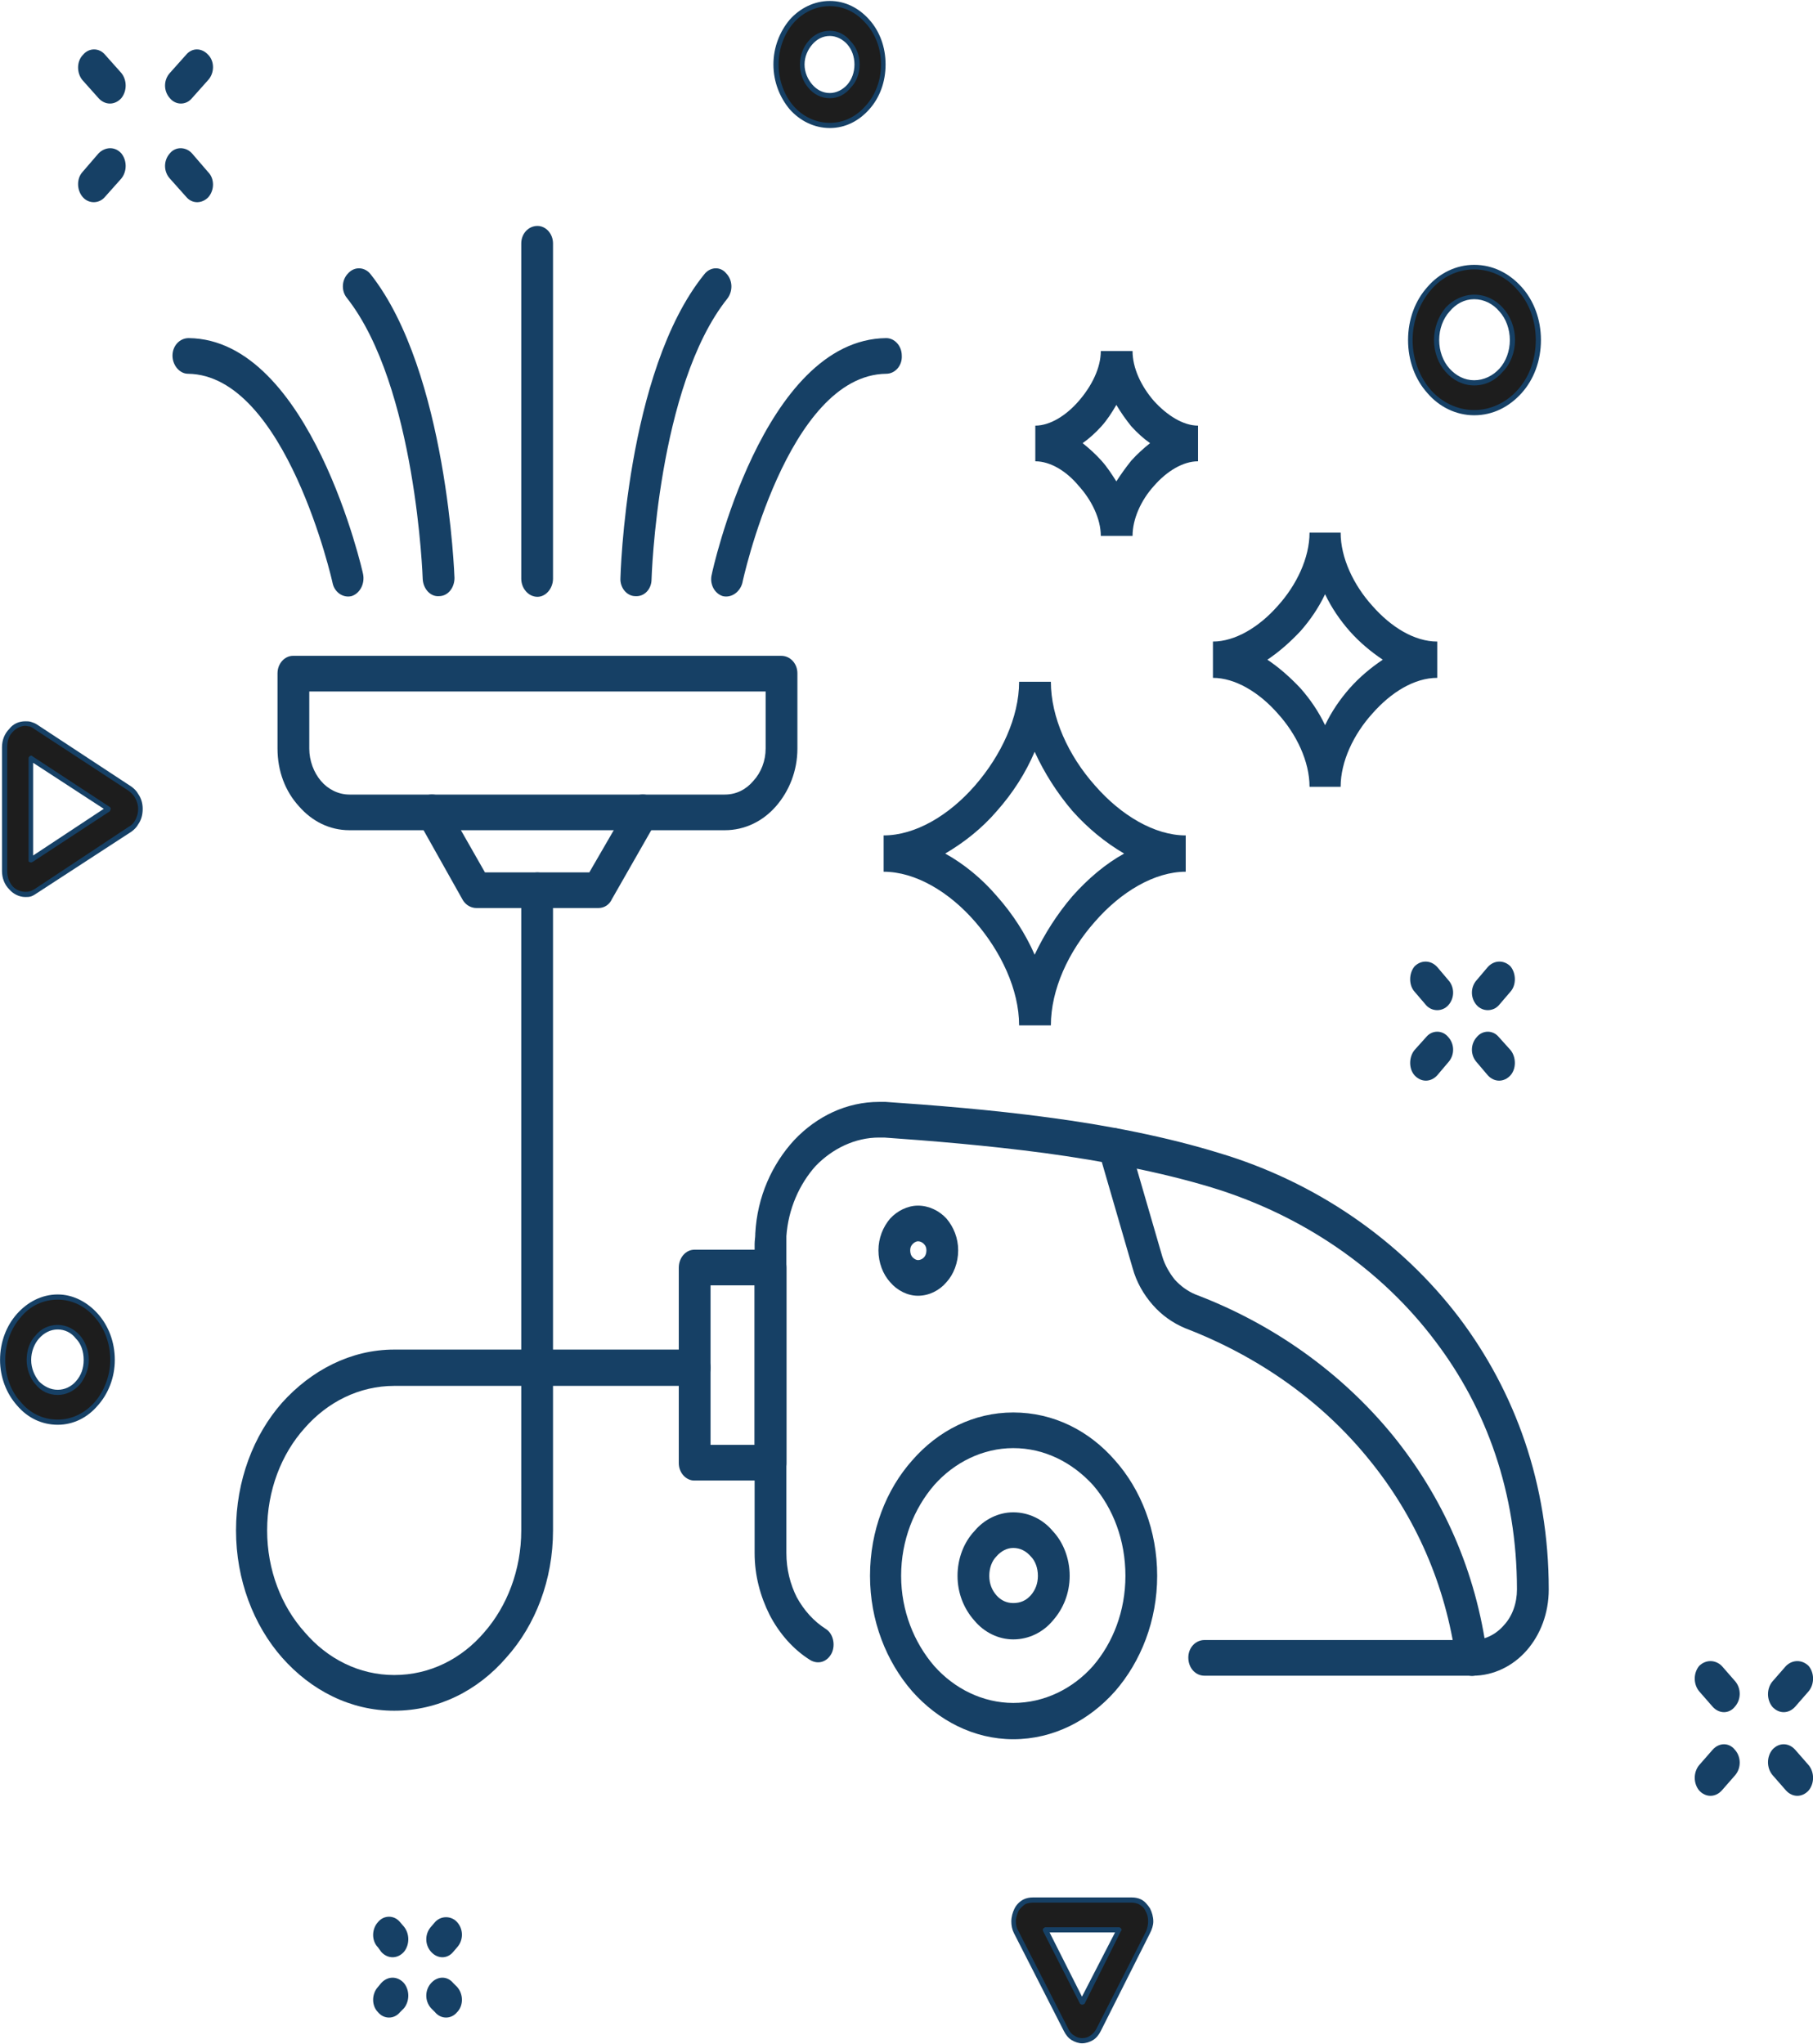 <?xml version="1.0" encoding="utf-8"?>
<!-- Generator: Adobe Illustrator 15.0.0, SVG Export Plug-In . SVG Version: 6.00 Build 0)  -->
<!DOCTYPE svg PUBLIC "-//W3C//DTD SVG 1.1//EN" "http://www.w3.org/Graphics/SVG/1.1/DTD/svg11.dtd">
<svg version="1.1" id="Capa_1" xmlns="http://www.w3.org/2000/svg" xmlns:xlink="http://www.w3.org/1999/xlink" x="0px" y="0px"
	 width="330px" height="372px" viewBox="0 0 330 372" enable-background="new 0 0 330 372" xml:space="preserve">
<g>
	<path fill="#1D1D1D" d="M4.612,131.735c-2.006,0-3.774,1.771-3.774,4.248v22.539c0,2.478,1.769,4.246,3.774,4.246
		c0.591,0,1.299-0.118,1.888-0.589l17.109-11.209c2.596-1.653,2.596-5.783,0-7.433L6.5,132.209
		C5.911,131.854,5.204,131.735,4.612,131.735L4.612,131.735z M5.675,137.99l14.041,9.203l-14.041,9.323V137.99z"/>
	<path fill="#164065" d="M4.612,132.091c-0.825,0-1.771,0.472-2.36,1.179c-0.589,0.589-0.943,1.535-0.943,2.713v22.539
		c0,1.061,0.354,2.004,0.943,2.713c0.589,0.707,1.535,1.061,2.36,1.061c0.236,0,0.591,0,0.827-0.118
		c0.236,0,0.589-0.236,0.825-0.354l17.11-11.327c0.471-0.236,0.825-0.589,1.061-0.945c0.472-0.707,0.709-1.532,0.709-2.359
		c0-0.708-0.238-1.533-0.709-2.242c-0.235-0.354-0.589-0.707-1.061-1.061l-17.11-11.209c-0.236-0.236-0.589-0.354-0.825-0.472
		C5.204,132.209,4.848,132.091,4.612,132.091L4.612,132.091z M1.663,132.681c0.708-0.945,1.771-1.417,2.949-1.417
		c0.354,0,0.709,0,1.063,0.118l0,0c0.354,0.118,0.708,0.236,1.061,0.472l17.228,11.329c0.471,0.354,0.943,0.825,1.181,1.297
		c0.589,0.827,0.825,1.77,0.825,2.713c0,1.063-0.236,2.006-0.825,2.833c-0.238,0.472-0.709,0.943-1.181,1.297L6.736,162.532
		c-0.354,0.236-0.708,0.474-1.061,0.592c-0.354,0.118-0.709,0.118-1.063,0.118c-1.179,0-2.242-0.591-2.949-1.417
		c-0.825-0.825-1.299-2.006-1.299-3.303v-22.539C0.364,134.687,0.838,133.506,1.663,132.681L1.663,132.681z M5.911,137.636
		l14.041,9.203c0.236,0.118,0.236,0.472,0.118,0.592c0,0.118,0,0.118-0.118,0.236L5.911,156.87
		c-0.236,0.118-0.472,0.118-0.708-0.118c0-0.118,0-0.236,0-0.236V137.99c0-0.236,0.236-0.472,0.472-0.472
		C5.793,137.518,5.793,137.518,5.911,137.636L5.911,137.636z M18.891,147.193l-12.862-8.376v16.872L18.891,147.193z"/>
	<path fill="#1D1D1D" d="M10.513,236.043c-5.547,0-10.03,5.073-10.03,11.443c0,6.256,4.483,11.329,10.03,11.329
		c5.427,0,9.91-5.073,9.91-11.329C20.423,241.116,15.939,236.043,10.513,236.043L10.513,236.043z M10.513,241.47
		c2.831,0,5.191,2.716,5.191,6.017c0,3.187-2.36,5.902-5.191,5.902c-2.949,0-5.309-2.716-5.309-5.902
		C5.204,244.186,7.563,241.47,10.513,241.47L10.513,241.47z"/>
	<path fill="#164065" d="M10.513,236.515c-2.713,0-5.073,1.179-6.726,3.188c-1.771,2.004-2.831,4.719-2.831,7.784
		c0,2.951,1.061,5.784,2.831,7.671c1.652,2.008,4.012,3.187,6.726,3.187c2.595,0,4.955-1.179,6.726-3.187
		c1.652-1.887,2.831-4.72,2.831-7.671c0-3.065-1.061-5.78-2.831-7.784C15.468,237.693,13.108,236.515,10.513,236.515L10.513,236.515
		z M3.08,239.112c1.886-2.126,4.484-3.541,7.433-3.541c2.831,0,5.427,1.415,7.315,3.541c1.888,2.122,3.069,5.073,3.069,8.374
		c0,3.187-1.181,6.138-3.069,8.26c-1.888,2.244-4.484,3.541-7.315,3.541c-2.949,0-5.547-1.297-7.433-3.541
		c-1.888-2.122-3.069-5.073-3.069-8.26C0.011,244.186,1.191,241.234,3.08,239.112L3.08,239.112z M10.513,241.116
		c1.535,0,2.949,0.707,4.012,1.887c0.943,1.064,1.65,2.715,1.65,4.483c0,1.654-0.708,3.305-1.65,4.483l0,0
		c-1.063,1.183-2.478,1.891-4.012,1.891c-1.652,0-3.067-0.708-4.012-1.891c-1.061-1.179-1.652-2.829-1.652-4.483
		c0-1.769,0.591-3.419,1.652-4.483C7.446,241.823,8.86,241.116,10.513,241.116L10.513,241.116z M13.815,243.596
		c-0.825-1.064-2.006-1.654-3.303-1.654c-1.299,0-2.478,0.59-3.423,1.654c-0.825,0.943-1.415,2.358-1.415,3.891
		c0,1.536,0.589,2.833,1.415,3.895c0.945,0.946,2.124,1.536,3.423,1.536c1.297,0,2.478-0.59,3.303-1.536l0,0
		c0.945-1.062,1.417-2.358,1.417-3.895C15.232,245.954,14.761,244.539,13.815,243.596L13.815,243.596z"/>
	<path fill="#1D1D1D" d="M268.326,48.552c-6.369,0-11.679,6.016-11.679,13.333c0,7.315,5.31,13.215,11.679,13.215
		c6.492,0,11.684-5.9,11.684-13.215C280.01,54.568,274.818,48.552,268.326,48.552L268.326,48.552z M268.326,54.096
		c3.776,0,6.964,3.423,6.964,7.789c0,4.248-3.188,7.787-6.964,7.787c-3.771,0-6.841-3.539-6.841-7.787
		C261.485,57.519,264.555,54.096,268.326,54.096L268.326,54.096z"/>
	<path fill="#164065" d="M268.326,49.023c-3.064,0-5.897,1.417-7.902,3.776c-2.008,2.36-3.305,5.545-3.305,9.085
		c0,3.539,1.297,6.726,3.305,9.085c2.005,2.242,4.838,3.656,7.902,3.656c3.069,0,5.902-1.415,7.907-3.656
		c2.126-2.36,3.305-5.547,3.305-9.085c0-3.541-1.179-6.726-3.305-9.085C274.229,50.44,271.396,49.023,268.326,49.023L268.326,49.023
		z M259.835,52.208c2.122-2.478,5.19-4.012,8.491-4.012c3.423,0,6.374,1.535,8.614,4.012c2.244,2.478,3.54,5.9,3.54,9.677
		c0,3.774-1.296,7.197-3.54,9.675c-2.24,2.478-5.191,4.012-8.614,4.012c-3.301,0-6.369-1.535-8.491-4.012
		c-2.244-2.478-3.541-5.9-3.541-9.675C256.294,58.108,257.591,54.686,259.835,52.208L259.835,52.208z M268.326,53.625
		c2.126,0,3.895,0.943,5.195,2.36c1.415,1.535,2.24,3.659,2.24,5.9s-0.825,4.366-2.24,5.78c-1.301,1.535-3.069,2.478-5.195,2.478
		c-2.004,0-3.89-0.943-5.19-2.478c-1.297-1.415-2.122-3.539-2.122-5.78s0.825-4.366,2.122-5.9
		C264.437,54.568,266.322,53.625,268.326,53.625L268.326,53.625z M272.933,56.692c-1.184-1.415-2.834-2.242-4.606-2.242
		c-1.768,0-3.301,0.828-4.483,2.242c-1.179,1.299-1.886,3.187-1.886,5.193c0,2.006,0.707,3.892,1.886,5.191
		c1.183,1.299,2.716,2.124,4.483,2.124c1.772,0,3.423-0.825,4.606-2.124c1.179-1.299,1.886-3.185,1.886-5.191
		C274.818,59.879,274.111,57.991,272.933,56.692L272.933,56.692z"/>
	<path fill="#1D1D1D" d="M206.026,345.777h-18.053c-2.711,0-4.365,3.184-3.064,5.78l9.085,17.817
		c0.707,1.297,1.886,2.008,2.947,2.008c1.183,0,2.361-0.711,2.951-2.008l9.085-17.817
		C210.274,348.961,208.624,345.777,206.026,345.777L206.026,345.777z M203.669,351.204l-6.728,13.216l-6.724-13.216H203.669z"/>
	<path fill="#164065" d="M206.026,346.249h-18.053c-0.472,0-0.942,0.118-1.297,0.236c-0.471,0.354-0.942,0.707-1.296,1.296
		c-0.236,0.59-0.472,1.18-0.472,1.891c0,0.59,0.117,1.179,0.472,1.769l9.085,17.816c0.235,0.472,0.589,0.943,1.061,1.179
		c0.472,0.354,0.943,0.472,1.415,0.472c0.589,0,1.064-0.118,1.536-0.472c0.354-0.235,0.825-0.707,1.062-1.179l9.085-17.816
		c0.235-0.59,0.354-1.179,0.354-1.769c0-0.711-0.118-1.301-0.472-1.891c-0.235-0.589-0.707-0.942-1.297-1.296
		C206.852,346.367,206.498,346.249,206.026,346.249L206.026,346.249z M187.974,345.306h18.053c0.59,0,1.183,0.118,1.654,0.354
		c0.708,0.354,1.179,0.942,1.65,1.65c0.354,0.707,0.59,1.532,0.59,2.361c0,0.707-0.236,1.415-0.59,2.122l-8.967,17.816
		c-0.354,0.708-0.825,1.297-1.415,1.655c-0.589,0.354-1.301,0.589-2.008,0.589c-0.59,0-1.297-0.235-1.887-0.589
		c-0.589-0.358-1.061-0.947-1.414-1.655l-9.09-17.816c-0.354-0.707-0.471-1.415-0.471-2.122c0-0.829,0.235-1.654,0.589-2.361
		c0.357-0.708,0.947-1.297,1.654-1.65C186.795,345.424,187.385,345.306,187.974,345.306L187.974,345.306z M204.022,351.44
		l-6.609,13.215c-0.118,0.118-0.472,0.236-0.59,0.118c-0.118,0-0.235-0.118-0.235-0.118l-6.724-13.215
		c-0.118-0.236,0-0.59,0.235-0.59c0-0.118,0.118-0.118,0.118-0.118h13.451c0.235,0,0.472,0.236,0.472,0.472
		C204.141,351.322,204.141,351.322,204.022,351.44L204.022,351.44z M196.941,363.358l6.021-11.683h-11.919L196.941,363.358z"/>
	<path fill="#1D1D1D" d="M151.043,0.646c-5.429,0-9.794,4.956-9.794,11.091c0,6.136,4.366,11.092,9.794,11.092
		c5.309,0,9.792-4.956,9.792-11.092C160.836,5.601,156.353,0.646,151.043,0.646L151.043,0.646z M151.043,6.072
		c2.713,0,4.955,2.598,4.955,5.665c0,3.067-2.242,5.663-4.955,5.663c-2.715,0-4.958-2.595-4.958-5.663
		C146.086,8.67,148.328,6.072,151.043,6.072L151.043,6.072z"/>
	<path fill="#164065" d="M151.043,1.117c-2.598,0-4.958,1.181-6.608,3.067c-1.652,1.888-2.715,4.604-2.715,7.553
		c0,2.949,1.063,5.663,2.715,7.551c1.65,1.888,4.01,3.069,6.608,3.069c2.596,0,4.837-1.181,6.49-3.069
		c1.768-1.888,2.831-4.602,2.831-7.551c0-2.949-1.063-5.665-2.831-7.553C155.881,2.298,153.639,1.117,151.043,1.117L151.043,1.117z
		 M143.727,3.595c1.888-2.124,4.483-3.42,7.317-3.42c2.831,0,5.309,1.296,7.197,3.42s2.949,4.956,2.949,8.142
		c0,3.185-1.061,6.019-2.949,8.143s-4.366,3.42-7.197,3.42c-2.833,0-5.429-1.296-7.317-3.42c-1.769-2.124-2.949-4.958-2.949-8.143
		C140.777,8.55,141.958,5.719,143.727,3.595L143.727,3.595z M151.043,5.601c1.533,0,2.831,0.707,3.774,1.888
		c1.063,1.061,1.652,2.595,1.652,4.248c0,1.653-0.589,3.185-1.652,4.248c-0.943,1.179-2.242,1.888-3.774,1.888
		c-1.535,0-2.951-0.709-3.894-1.888c-0.943-1.063-1.535-2.595-1.535-4.248c0-1.652,0.591-3.187,1.535-4.248
		C148.092,6.308,149.509,5.601,151.043,5.601L151.043,5.601z M154.229,8.079c-0.825-0.943-2.006-1.533-3.185-1.533
		c-1.299,0-2.36,0.589-3.187,1.533c-0.825,0.945-1.415,2.242-1.415,3.658c0,1.417,0.589,2.713,1.415,3.659
		c0.827,0.943,1.888,1.533,3.187,1.533c1.179,0,2.36-0.59,3.185-1.533c0.827-0.945,1.299-2.242,1.299-3.659
		C155.527,10.32,155.056,9.023,154.229,8.079L154.229,8.079z"/>
	<path fill="#164065" d="M37.886,31.324c1.181,1.179,1.181,3.303,0,4.602c-1.179,1.179-2.949,1.179-4.01-0.118l-2.951-3.305
		c-1.179-1.296-1.179-3.303,0-4.602c1.063-1.296,2.951-1.179,4.012,0L37.886,31.324z"/>
	<path fill="#164065" d="M22.076,13.271c1.063,1.297,1.063,3.303,0,4.602c-1.179,1.297-2.949,1.297-4.13,0l-2.949-3.305
		c-1.063-1.297-1.063-3.421,0.118-4.602c1.061-1.297,2.949-1.297,4.012,0L22.076,13.271z"/>
	<path fill="#164065" d="M19.126,35.808c-1.063,1.296-2.951,1.296-4.012,0.118c-1.181-1.299-1.181-3.423-0.118-4.602l2.949-3.423
		c1.181-1.179,2.951-1.296,4.13,0c1.063,1.299,1.063,3.305,0,4.602L19.126,35.808z"/>
	<path fill="#164065" d="M34.937,17.873c-1.061,1.297-2.949,1.297-4.012,0c-1.179-1.299-1.179-3.305,0-4.602l2.951-3.305
		c1.061-1.297,2.832-1.297,4.01,0c1.181,1.181,1.181,3.305,0,4.602L34.937,17.873z"/>
	<path fill="#164065" d="M82.489,355.217c-1.063,1.297-2.833,1.297-4.012,0c-1.181-1.297-1.181-3.305,0-4.602l0.708-0.825
		c1.063-1.184,2.949-1.184,4.012,0c1.179,1.297,1.179,3.301,0,4.602L82.489,355.217z"/>
	<path fill="#164065" d="M72.813,366.188c-1.061,1.301-2.949,1.301-4.012,0c-1.179-1.179-1.179-3.301,0-4.602l0.591-0.707
		c1.179-1.297,2.949-1.297,4.128,0c1.063,1.297,1.063,3.305,0,4.602L72.813,366.188z"/>
	<path fill="#164065" d="M78.477,365.48c-1.181-1.297-1.181-3.305,0-4.602c1.179-1.297,2.949-1.297,4.012,0l0.708,0.707
		c1.179,1.301,1.179,3.423,0,4.602c-1.063,1.301-2.949,1.301-4.012,0L78.477,365.48z"/>
	<path fill="#164065" d="M68.801,354.392c-1.179-1.184-1.179-3.305,0-4.602c1.063-1.301,2.951-1.301,4.012,0l0.708,0.825
		c1.063,1.297,1.063,3.305,0,4.602c-1.179,1.297-2.949,1.297-4.128,0L68.801,354.392z"/>
	<path fill="#164065" d="M329.212,321.233c1.065,1.297,1.065,3.305,0,4.602c-1.179,1.301-2.947,1.301-4.13,0l-2.476-2.829
		c-1.062-1.301-1.062-3.305,0-4.602c1.179-1.301,2.947-1.301,4.13,0L329.212,321.233z"/>
	<path fill="#164065" d="M315.879,306.014c1.061,1.297,1.061,3.301-0.118,4.602c-1.061,1.297-2.829,1.297-4.012,0l-2.476-2.833
		c-1.065-1.297-1.065-3.305,0-4.602c1.179-1.179,2.947-1.179,4.13,0L315.879,306.014z"/>
	<path fill="#164065" d="M313.403,325.835c-1.183,1.301-2.951,1.301-4.13,0c-1.065-1.297-1.065-3.305,0-4.602l2.476-2.829
		c1.183-1.301,2.951-1.301,4.012,0c1.179,1.297,1.179,3.301,0.118,4.602L313.403,325.835z"/>
	<path fill="#164065" d="M326.736,310.615c-1.183,1.297-2.951,1.297-4.13,0c-1.062-1.301-1.062-3.305,0-4.602l2.476-2.833
		c1.183-1.179,2.951-1.179,4.13,0c1.065,1.297,1.065,3.305,0,4.602L326.736,310.615z"/>
	<path fill="#164065" d="M274.937,191.089c1.061,1.296,1.061,3.418,0,4.602c-1.179,1.296-2.951,1.296-4.13,0l-2.005-2.362
		c-1.183-1.297-1.183-3.305,0-4.602c1.062-1.297,2.947-1.297,4.009,0L274.937,191.089z"/>
	<path fill="#164065" d="M263.607,178.345c1.183,1.297,1.183,3.303,0,4.602c-1.062,1.179-2.947,1.179-4.013,0l-2.122-2.479
		c-1.061-1.179-1.061-3.303,0-4.602c1.18-1.179,2.951-1.179,4.131,0.118L263.607,178.345z"/>
	<path fill="#164065" d="M261.604,195.69c-1.18,1.296-2.951,1.296-4.131,0c-1.061-1.184-1.061-3.306,0-4.602l2.122-2.362
		c1.065-1.297,2.951-1.297,4.013,0c1.183,1.297,1.183,3.305,0,4.602L261.604,195.69z"/>
	<path fill="#164065" d="M272.811,182.946c-1.062,1.179-2.947,1.179-4.009,0c-1.183-1.299-1.183-3.305,0-4.602l2.005-2.362
		c1.179-1.297,2.951-1.297,4.13-0.118c1.061,1.299,1.061,3.422,0,4.602L272.811,182.946z"/>
	<path fill="#164065" d="M131.928,151.087H63.609c-3.658,0-6.843-1.652-9.203-4.366c-2.478-2.713-3.894-6.372-3.894-10.502v-13.687
		c0-1.77,1.299-3.185,2.831-3.185h88.851c1.65,0,2.949,1.415,2.949,3.185v13.687c0,4.13-1.535,7.789-3.894,10.502
		C138.889,149.435,135.586,151.087,131.928,151.087L131.928,151.087z M63.609,144.597h68.318c2.124,0,3.895-0.943,5.191-2.478
		c1.417-1.535,2.242-3.659,2.242-5.9v-10.382H56.294v10.382c0,2.242,0.825,4.366,2.124,5.9
		C59.715,143.654,61.604,144.597,63.609,144.597L63.609,144.597z"/>
	<path fill="#164065" d="M76.235,149.552c-0.827-1.415-0.472-3.539,0.825-4.483c1.417-0.943,3.187-0.472,4.012,1.063l7.197,12.626
		h18.998l7.315-12.626c0.827-1.535,2.596-2.006,3.894-1.063c1.417,0.945,1.771,3.069,0.943,4.483l-8.022,14.042
		c-0.471,1.061-1.417,1.653-2.478,1.653H86.735c-0.943,0-1.886-0.474-2.478-1.417L76.235,149.552z"/>
	<path fill="#164065" d="M204.848,286.778c0-6.487-2.24-12.269-5.898-16.516c-3.776-4.131-8.85-6.728-14.516-6.728
		c-5.545,0-10.736,2.597-14.395,6.728c-3.658,4.247-6.016,10.028-6.016,16.516c0,6.374,2.358,12.154,6.016,16.402
		c3.658,4.13,8.85,6.728,14.395,6.728c5.666,0,10.857-2.598,14.516-6.728C202.607,298.933,204.848,293.152,204.848,286.778
		L204.848,286.778z M202.962,265.778c4.719,5.31,7.666,12.744,7.666,21c0,8.143-2.947,15.577-7.666,21.004
		c-4.72,5.309-11.212,8.731-18.528,8.731c-7.195,0-13.688-3.423-18.406-8.731c-4.72-5.427-7.669-12.861-7.669-21.004
		c0-8.256,2.949-15.69,7.669-21c4.719-5.431,11.211-8.731,18.406-8.731C191.75,257.047,198.242,260.348,202.962,265.778
		L202.962,265.778z"/>
	<path fill="#164065" d="M66.087,104.48c0.354,1.77-0.589,3.541-2.124,4.012c-1.535,0.354-3.067-0.708-3.421-2.36
		c0-0.118-8.496-37.875-26.313-38.113c-1.535,0-2.833-1.533-2.833-3.303c0-1.771,1.299-3.185,2.951-3.185
		C56.53,61.767,66.087,104.362,66.087,104.48L66.087,104.48z"/>
	<path fill="#164065" d="M82.725,105.187c0,1.771-1.181,3.305-2.833,3.305c-1.533,0.118-2.832-1.299-2.949-3.069
		c0-0.118-1.179-35.162-13.805-51.208c-1.063-1.297-0.945-3.303,0.236-4.484c1.179-1.297,3.067-1.179,4.13,0.236
		C81.426,67.665,82.725,105.069,82.725,105.187L82.725,105.187z"/>
	<path fill="#164065" d="M100.66,105.305c0,1.77-1.298,3.305-2.831,3.305c-1.652,0-2.951-1.535-2.951-3.305V44.304
		c0-1.771,1.299-3.187,2.951-3.187c1.533,0,2.831,1.417,2.831,3.187V105.305z"/>
	<path fill="#164065" d="M135.113,106.132c-0.472,1.652-2.004,2.713-3.539,2.36c-1.535-0.472-2.478-2.242-2.006-4.012
		c0-0.118,9.203-42.713,31.74-42.949c1.535,0,2.833,1.415,2.833,3.185c0.118,1.77-1.181,3.303-2.833,3.303
		C143.255,68.257,135.113,106.014,135.113,106.132L135.113,106.132z"/>
	<path fill="#164065" d="M118.595,105.423c0,1.771-1.299,3.187-2.949,3.069c-1.535,0-2.833-1.535-2.715-3.305
		c0-0.118,0.945-37.522,15.221-55.221c1.063-1.415,2.951-1.533,4.012-0.236c1.181,1.181,1.299,3.187,0.236,4.602
		C119.656,70.261,118.595,105.305,118.595,105.423L118.595,105.423z"/>
	<path fill="#164065" d="M188.917,286.778c0-1.415-0.472-2.711-1.297-3.536c-0.825-0.947-1.886-1.537-3.187-1.537
		c-1.179,0-2.24,0.59-3.065,1.537c-0.825,0.825-1.301,2.121-1.301,3.536c0,1.419,0.476,2.598,1.301,3.541
		c0.825,0.942,1.887,1.414,3.065,1.414c1.301,0,2.361-0.472,3.187-1.414C188.445,289.376,188.917,288.197,188.917,286.778
		L188.917,286.778z M191.633,278.641c1.886,2.004,3.068,4.955,3.068,8.138c0,3.187-1.183,6.021-3.068,8.143
		c-1.769,2.126-4.366,3.423-7.199,3.423c-2.712,0-5.31-1.297-7.077-3.423c-1.891-2.122-3.069-4.956-3.069-8.143
		c0-3.183,1.179-6.134,3.069-8.138c1.768-2.126,4.365-3.423,7.077-3.423C187.267,275.218,189.864,276.515,191.633,278.641
		L191.633,278.641z"/>
	<path fill="#164065" d="M150.334,296.457c1.299,0.825,1.771,2.829,1.063,4.366c-0.827,1.65-2.478,2.122-3.894,1.297
		c-3.067-1.891-5.663-4.838-7.433-8.261c-1.652-3.305-2.715-7.081-2.715-11.211v-56.28c0-0.589,0.12-1.183,0.12-1.771v-0.118
		c0.354-6.724,3.067-12.626,7.079-16.992c4.13-4.365,9.557-6.959,15.457-6.959h1.179c8.614,0.59,19.114,1.415,29.618,2.829
		c10.735,1.419,21.593,3.541,31.149,6.492c17.346,5.19,32.801,15.69,43.658,29.971c10.146,13.451,16.284,30.207,16.284,49.438
		c0,4.366-1.536,8.261-4.012,11.09c-2.479,2.833-6.021,4.605-9.797,4.605h-48.849c-1.65,0-2.947-1.419-2.947-3.305
		c0-1.772,1.297-3.188,2.947-3.188h48.849c2.244,0,4.248-1.061,5.667-2.715c1.532-1.65,2.357-4.013,2.357-6.488
		c0-17.581-5.545-32.922-14.866-45.19c-10.028-13.333-24.426-23.012-40.706-27.967c-9.325-2.829-19.943-4.838-30.325-6.252
		c-10.622-1.415-20.886-2.244-29.264-2.833h-0.943c-4.366,0-8.496,2.008-11.565,5.19c-2.949,3.305-4.955,7.789-5.309,12.744v0.117
		c0,0.354,0,0.83,0,1.301v56.28c0,2.951,0.707,5.666,1.888,8.024C146.324,293.034,148.092,295.038,150.334,296.457L150.334,296.457z
		"/>
	<path fill="#164065" d="M168.625,227.548c0-0.472-0.118-0.825-0.472-1.18c-0.236-0.235-0.59-0.471-1.065-0.471
		c-0.354,0-0.707,0.235-0.943,0.471c-0.354,0.354-0.471,0.708-0.471,1.18c0,0.471,0.118,0.942,0.471,1.296
		c0.236,0.236,0.59,0.472,0.943,0.472c0.476,0,0.829-0.235,1.065-0.472C168.507,228.49,168.625,228.019,168.625,227.548
		L168.625,227.548z M172.283,221.767c1.297,1.533,2.122,3.537,2.122,5.781c0,2.239-0.825,4.365-2.122,5.78
		c-1.301,1.536-3.188,2.479-5.195,2.479c-1.886,0-3.774-0.943-5.071-2.479c-1.299-1.415-2.124-3.541-2.124-5.78
		c0-2.244,0.825-4.248,2.124-5.781c1.296-1.418,3.185-2.361,5.071-2.361C169.096,219.405,170.982,220.349,172.283,221.767
		L172.283,221.767z"/>
	<path fill="#164065" d="M270.688,301.295c0.235,1.768-0.825,3.418-2.362,3.658c-1.532,0.235-3.064-0.947-3.301-2.716
		c-1.89-14.04-7.553-26.431-15.694-36.459c-8.731-10.857-20.41-18.999-33.626-24.072c-2.244-0.943-4.248-2.358-5.902-4.248
		c-1.65-1.887-2.951-4.13-3.658-6.724l-6.134-21.122c-0.472-1.772,0.354-3.54,1.886-4.13c1.419-0.589,3.069,0.354,3.541,2.122
		l6.138,21.122c0.472,1.536,1.297,2.951,2.24,4.13c1.061,1.179,2.361,2.126,3.776,2.715c14.04,5.31,26.548,14.159,35.987,25.724
		C262.546,272.384,268.685,285.835,270.688,301.295L270.688,301.295z"/>
	<path fill="#164065" d="M129.333,262.945h8.022v-29.028h-8.022V262.945z M140.306,269.433h-13.924
		c-1.533,0-2.832-1.414-2.832-3.183v-35.516c0-1.891,1.299-3.305,2.832-3.305h13.924c1.535,0,2.832,1.414,2.832,3.305v35.516
		C143.137,268.019,141.84,269.433,140.306,269.433L140.306,269.433z"/>
	<path fill="#164065" d="M230.688,120.055c2.122,1.417,4.13,3.187,6.017,5.191c1.772,2.006,3.305,4.248,4.483,6.726
		c1.183-2.478,2.716-4.719,4.483-6.726c1.772-2.004,3.895-3.774,6.021-5.191c-2.126-1.417-4.248-3.185-6.021-5.191
		c-1.768-2.006-3.301-4.248-4.483-6.726c-1.179,2.478-2.711,4.72-4.483,6.726C234.818,116.87,232.811,118.638,230.688,120.055
		L230.688,120.055z M232.575,129.85c-3.419-3.895-7.785-6.49-11.797-6.49v-6.608c4.012,0,8.378-2.598,11.797-6.49
		c3.423-3.776,5.784-8.731,5.784-13.333h5.662c0,4.602,2.358,9.557,5.781,13.333c3.422,3.892,7.67,6.49,11.801,6.49v6.608
		c-4.131,0-8.379,2.595-11.801,6.49c-3.423,3.774-5.781,8.731-5.781,13.333h-5.662C238.359,138.581,235.998,133.624,232.575,129.85
		L232.575,129.85z"/>
	<path fill="#164065" d="M197.06,80.645c1.183,0.945,2.361,2.006,3.422,3.187c1.062,1.179,1.887,2.478,2.716,3.774
		c0.825-1.297,1.769-2.595,2.711-3.774c1.065-1.181,2.244-2.242,3.423-3.187c-1.179-0.825-2.357-1.888-3.423-3.067
		c-0.942-1.181-1.886-2.478-2.711-3.894c-0.829,1.417-1.654,2.713-2.716,3.894C199.421,78.756,198.242,79.819,197.06,80.645
		L197.06,80.645z M196.352,88.433c-2.239-2.713-5.19-4.483-7.906-4.483v-6.49c2.716,0,5.667-1.888,7.906-4.484
		c2.362-2.715,4.013-6.018,4.013-9.085h5.78c0,3.067,1.536,6.37,3.895,9.085c2.361,2.596,5.309,4.484,8.023,4.484v6.49
		c-2.715,0-5.662,1.77-8.023,4.483c-2.358,2.596-3.895,6.016-3.895,9.085h-5.78C200.364,94.449,198.714,91.029,196.352,88.433
		L196.352,88.433z"/>
	<path fill="#164065" d="M172.047,155.335c3.419,1.888,6.724,4.602,9.439,7.789c2.829,3.185,5.19,6.843,6.841,10.618
		c1.772-3.774,4.131-7.433,6.846-10.618c2.833-3.187,6.017-5.9,9.439-7.789c-3.423-2.006-6.606-4.602-9.439-7.787
		c-2.715-3.187-5.073-6.845-6.846-10.738c-1.65,3.893-4.012,7.551-6.841,10.738C178.771,150.733,175.466,153.329,172.047,155.335
		L172.047,155.335z M177.474,167.725c-4.719-5.429-10.857-9.085-16.638-9.085v-6.607c5.78,0,11.919-3.659,16.638-9.087
		c4.72-5.427,8.024-12.388,8.024-18.878h5.78c0,6.49,3.188,13.451,8.024,18.878c4.72,5.429,10.854,9.087,16.521,9.087v6.607
		c-5.667,0-11.801,3.657-16.521,9.085c-4.837,5.427-8.024,12.388-8.024,18.88h-5.78
		C185.498,180.113,182.193,173.152,177.474,167.725L177.474,167.725z"/>
	<path fill="#164065" d="M94.877,162.061c0-1.888,1.299-3.303,2.951-3.303c1.533,0,2.831,1.415,2.831,3.303V245.6h25.722
		c1.652,0,2.951,1.533,2.951,3.306c0,1.768-1.299,3.305-2.951,3.305H100.66v26.313c0,8.968-3.187,17.224-8.496,23.126
		c-5.191,6.016-12.39,9.675-20.412,9.675c-7.907,0-15.104-3.659-20.415-9.675c-5.191-5.902-8.376-14.158-8.376-23.126
		c0-9.09,3.185-17.346,8.376-23.248c5.311-5.898,12.508-9.675,20.415-9.675h23.125V162.061z M94.877,269.791V252.21H71.752
		c-6.372,0-12.155,2.947-16.285,7.666c-4.248,4.72-6.843,11.329-6.843,18.646c0,7.195,2.595,13.805,6.843,18.524
		c4.13,4.837,9.913,7.784,16.285,7.784c6.49,0,12.27-2.947,16.4-7.784c4.13-4.72,6.726-11.329,6.726-18.524V269.791z"/>
</g>
</svg>
